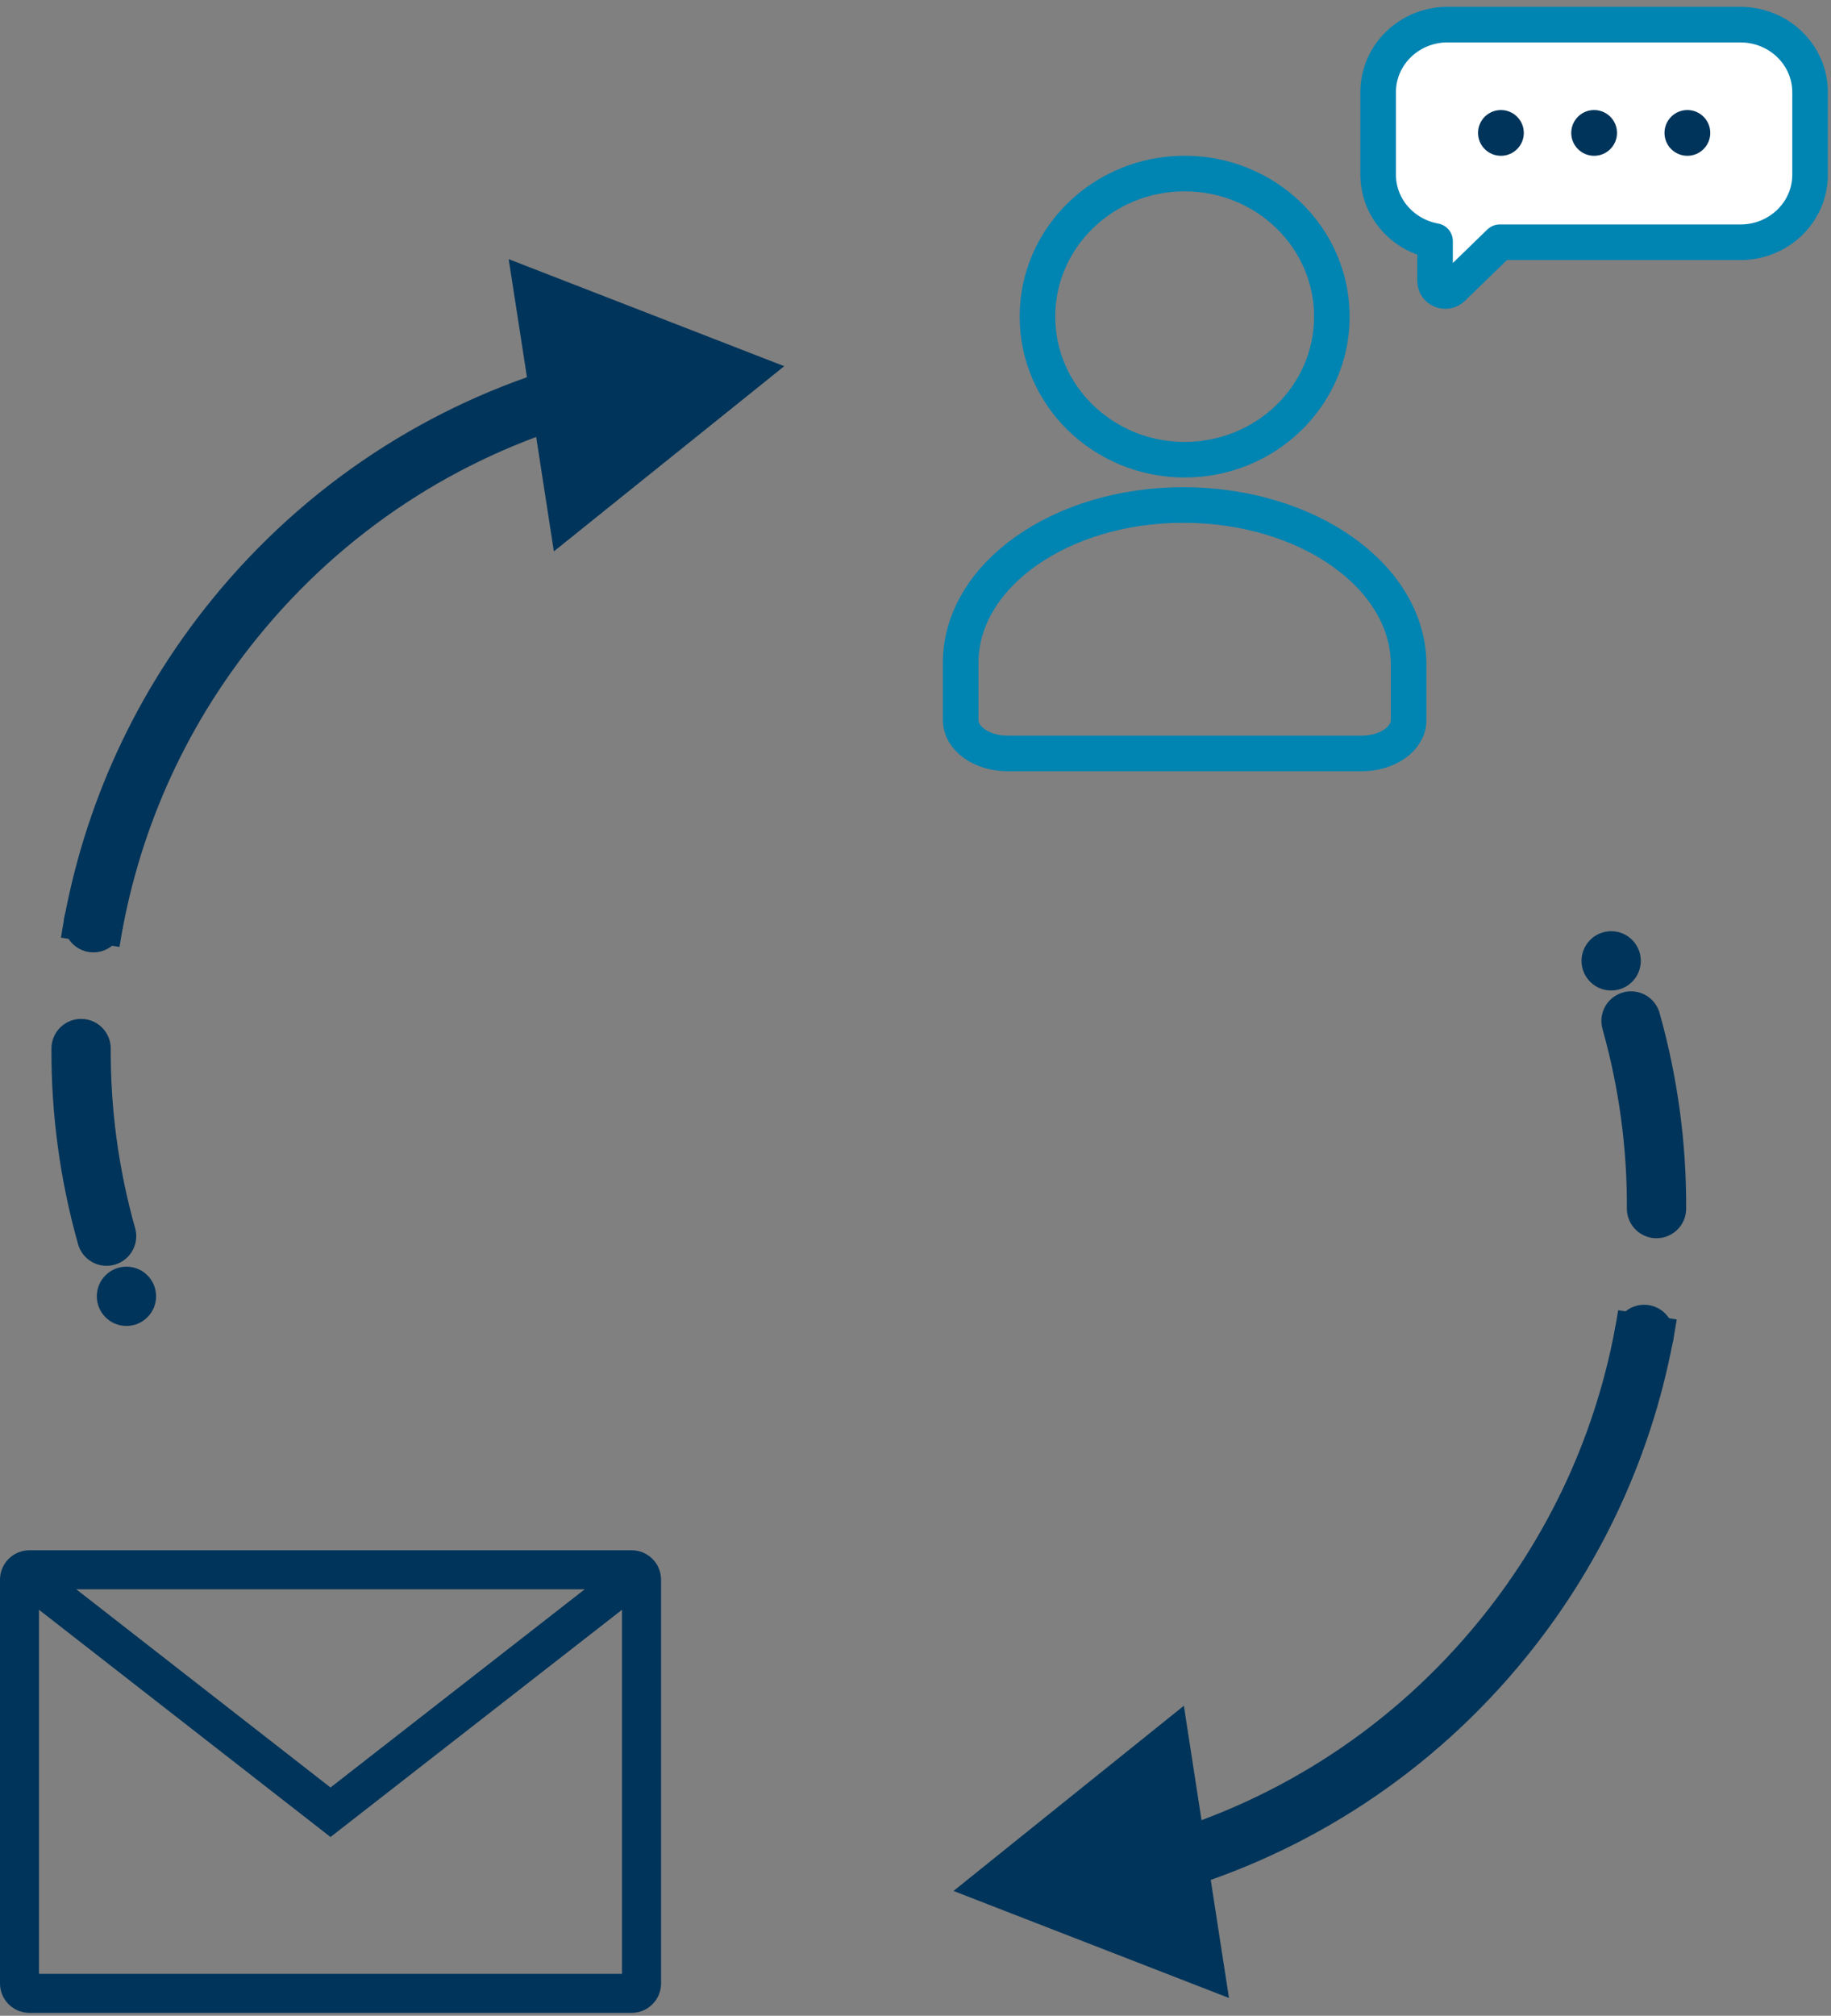<svg width="149" height="164" viewBox="0 0 149 164" fill="none" xmlns="http://www.w3.org/2000/svg">
<rect x="0" y="0" width="149" height="164" fill="#808080" stroke="none"/>
<path d="M94.761 151.627C105.244 148.568 114.936 142.398 122.336 133.275C128.723 125.402 132.587 116.313 134.064 106.974" stroke="#00345A" stroke-width="4.824" stroke-miterlimit="10"/>
<path d="M100.009 162.553L77.591 153.845L96.338 138.779L100.009 162.553Z" fill="#00345A"/>
<circle cx="133.797" cy="108.565" r="2.412" fill="#00345A"/>
<path d="M134.801 98.329C134.826 93.264 134.155 88.136 132.727 83.065" stroke="#00345A" stroke-width="4.824" stroke-linecap="round" stroke-linejoin="round"/>
<circle cx="131.111" cy="78.174" r="2.412" fill="#00345A"/>
<path d="M46.645 32.012C36.162 35.07 26.47 41.24 19.07 50.363C12.683 58.236 8.818 67.325 7.342 76.665" stroke="#00345A" stroke-width="4.824" stroke-miterlimit="10"/>
<path d="M41.396 21.085L63.819 29.793L45.072 44.858L41.396 21.085Z" fill="#00345A"/>
<circle cx="7.602" cy="75.072" r="2.412" fill="#00345A"/>
<path d="M6.599 85.309C6.575 90.374 7.246 95.502 8.674 100.572" stroke="#00345A" stroke-width="4.824" stroke-linecap="round" stroke-linejoin="round"/>
<circle cx="10.29" cy="105.465" r="2.412" fill="#00345A"/>
<path d="M51.402 126.127H2.393C1.076 126.127 0 127.198 0 128.52V161.373C0 162.694 1.076 163.765 2.393 163.765H51.402C52.719 163.765 53.795 162.694 53.795 161.373V128.52C53.795 127.198 52.719 126.127 51.402 126.127ZM47.581 129.306L26.895 145.429L6.209 129.306H47.581ZM50.616 130.97V160.591H3.174V130.97L26.895 149.457L50.616 130.97Z" fill="#00345A"/>
<path d="M96.403 37.401C103.018 37.401 108.381 32.189 108.381 25.76C108.381 19.331 103.018 14.119 96.403 14.119C89.787 14.119 84.424 19.331 84.424 25.76C84.424 32.189 89.787 37.401 96.403 37.401Z" stroke="#0084B2" stroke-width="2.895" stroke-miterlimit="10"/>
<path d="M96.287 41.087C86.286 41.087 78.177 46.833 78.177 53.919V58.594C78.177 60.09 79.885 61.3 81.993 61.3H110.813C112.921 61.3 114.628 60.09 114.628 58.594V54.083C114.628 46.905 106.418 41.087 96.287 41.087Z" stroke="#0084B2" stroke-width="2.895" stroke-miterlimit="10"/>
<path d="M117.816 2.005H141.633C144.76 2.005 147.297 4.47 147.297 7.504V14.21C147.297 17.249 144.764 19.71 141.633 19.71H122.042L118.202 23.439C117.676 23.95 116.779 23.588 116.779 22.865V19.613C114.145 19.14 112.148 16.902 112.148 14.205V7.5C112.148 4.46 114.681 2 117.812 2L117.816 2.005Z" fill="white" stroke="#0084B2" stroke-width="2.895" stroke-linecap="round" stroke-linejoin="round"/>
<path d="M122.14 12.676C123.168 12.676 124.002 11.843 124.002 10.814C124.002 9.786 123.168 8.952 122.14 8.952C121.112 8.952 120.278 9.786 120.278 10.814C120.278 11.843 121.112 12.676 122.14 12.676Z" fill="#00345A"/>
<path d="M129.724 12.676C130.752 12.676 131.586 11.843 131.586 10.814C131.586 9.786 130.752 8.952 129.724 8.952C128.696 8.952 127.862 9.786 127.862 10.814C127.862 11.843 128.696 12.676 129.724 12.676Z" fill="#00345A"/>
<path d="M137.312 12.676C138.341 12.676 139.175 11.843 139.175 10.814C139.175 9.786 138.341 8.952 137.312 8.952C136.284 8.952 135.45 9.786 135.45 10.814C135.45 11.843 136.284 12.676 137.312 12.676Z" fill="#00345A"/>
</svg>
